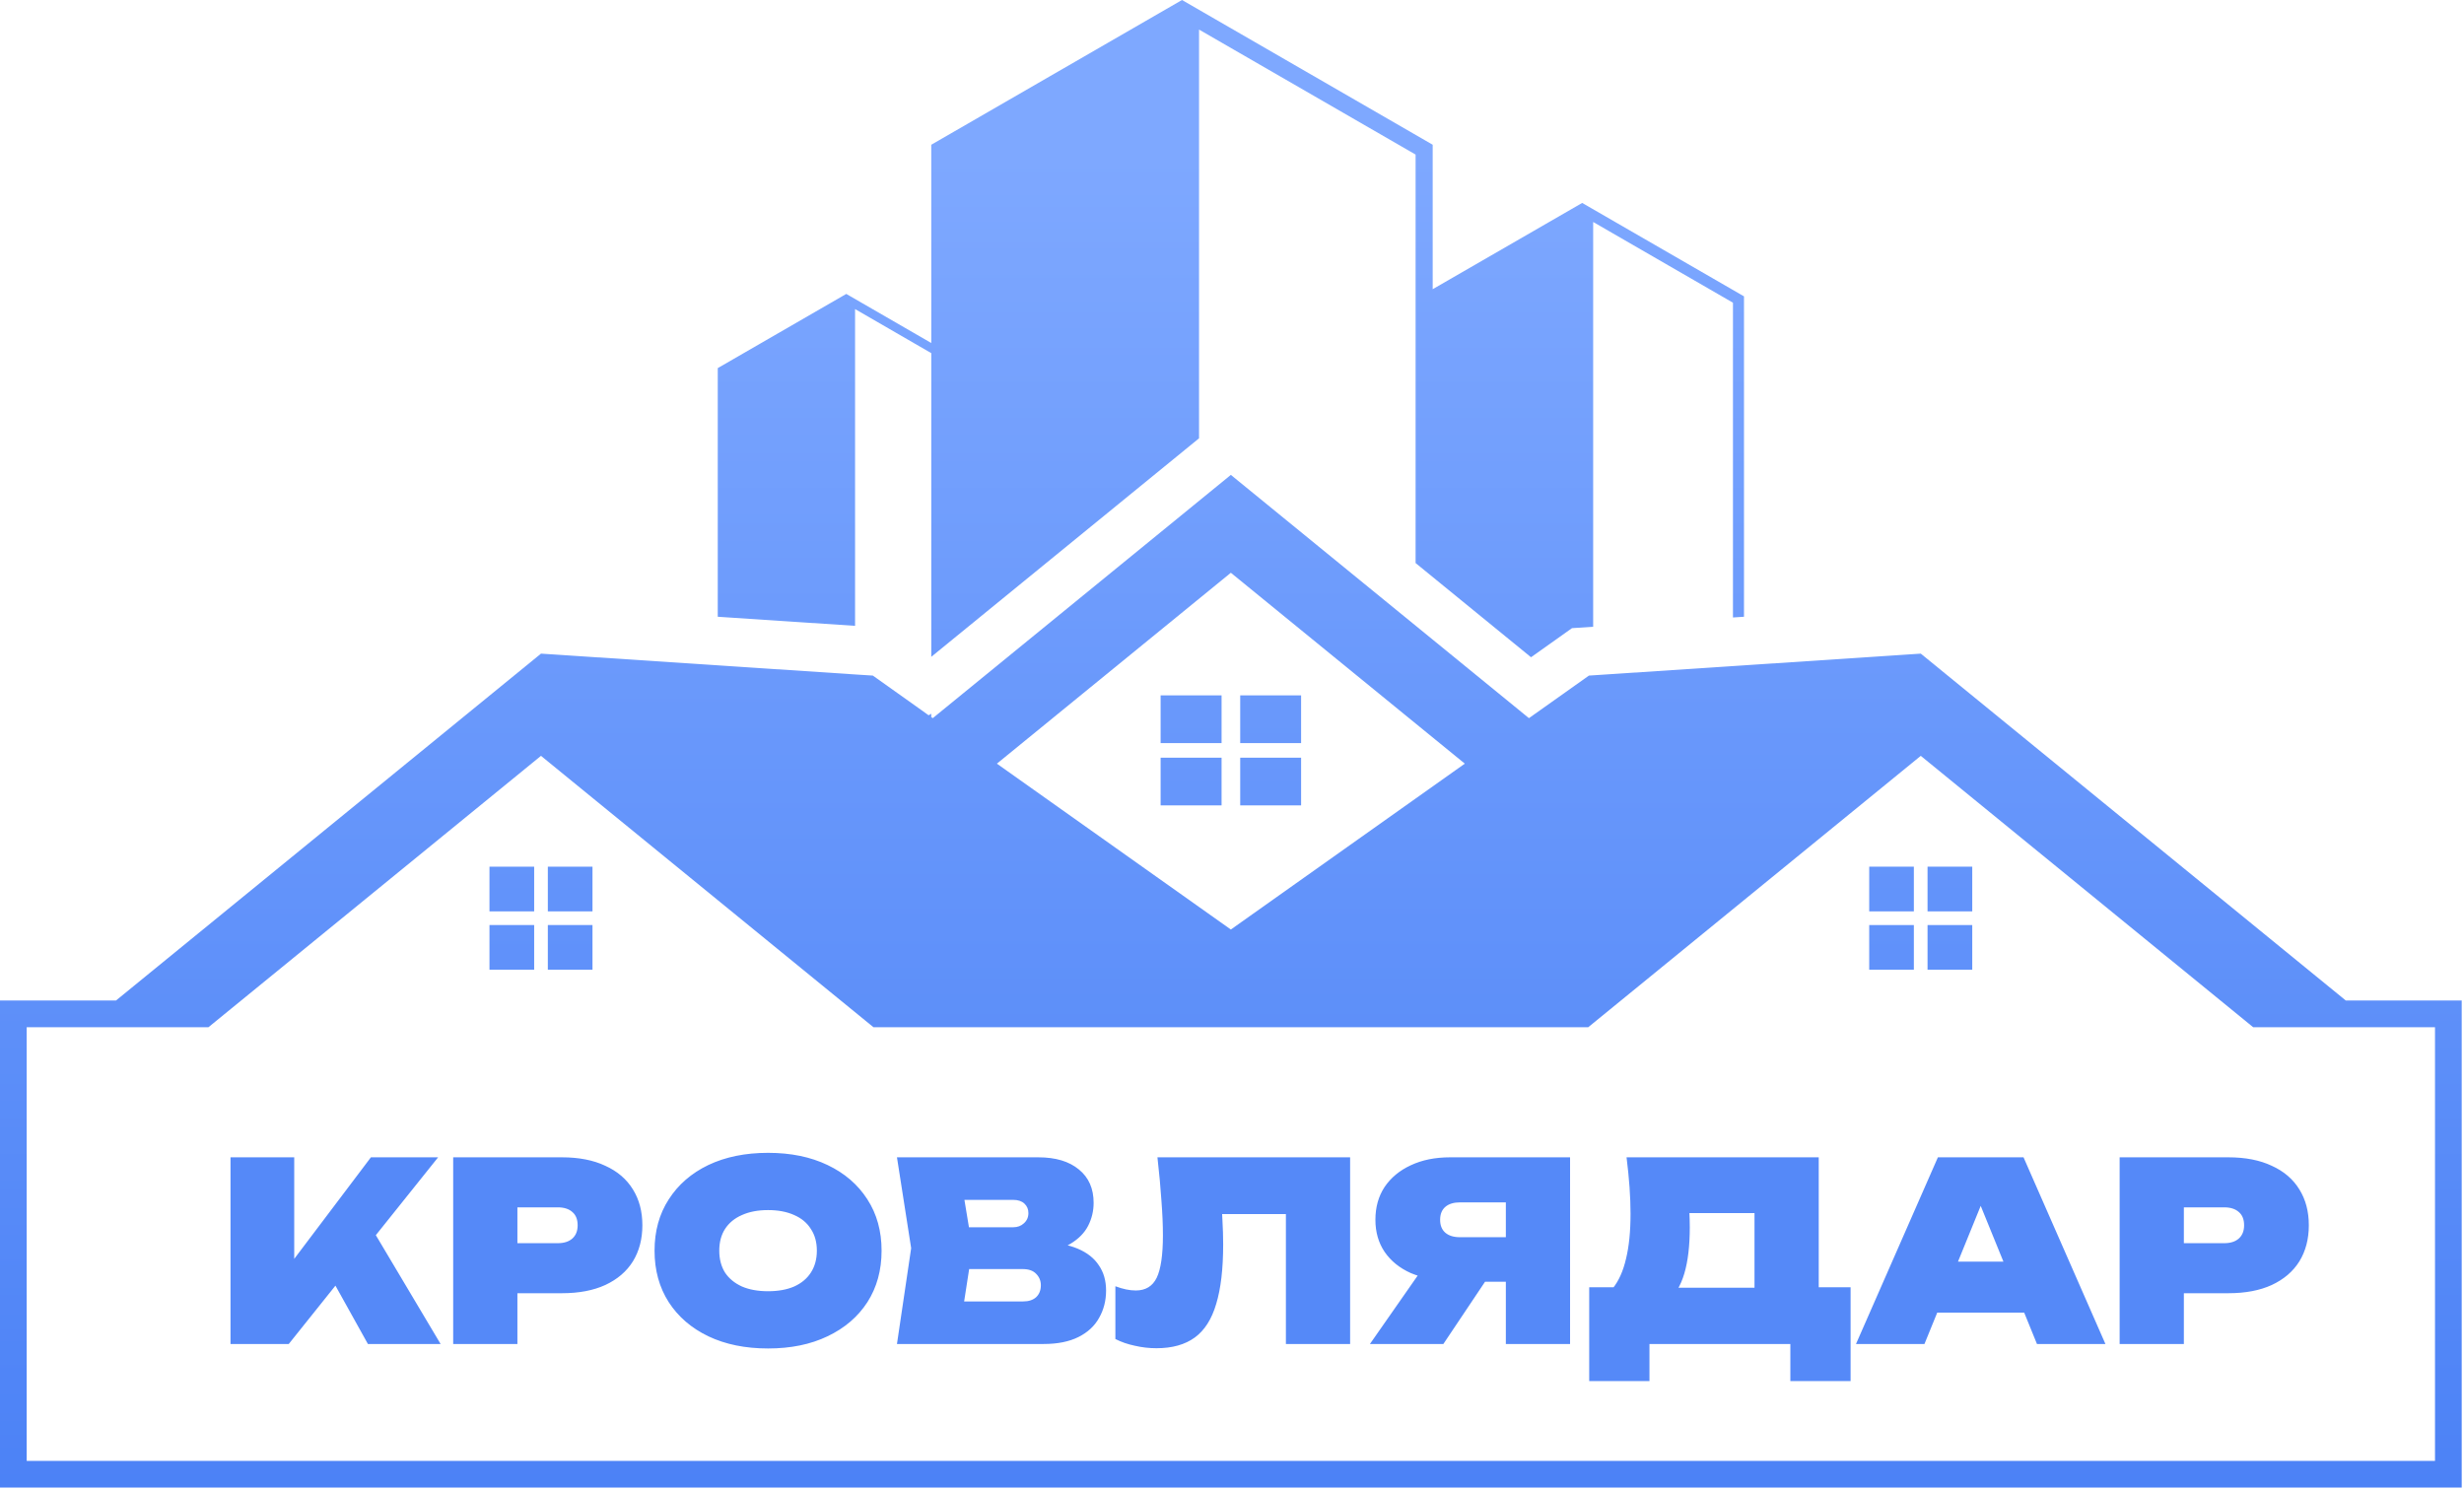 <?xml version="1.0" encoding="UTF-8"?> <svg xmlns="http://www.w3.org/2000/svg" width="903" height="546" viewBox="0 0 903 546" fill="none"> <path d="M313.363 113.285L341.29 129.437V240.745L439.423 160.652V10.841L518.784 56.653V206.375L561.085 240.901L576.103 230.237L583.857 229.727V81.36L635.091 110.952V226.326L639.133 226.06V108.62L579.835 74.384L525.049 105.998V53.054L433.181 0L341.29 53.054V125.728L310.142 107.731L263.041 134.925V226.06L313.363 229.393V113.285Z" fill="url(#paint0_linear_106_21)"></path> <path d="M447.679 254.875H425.343V272.371H447.679V254.875Z" fill="url(#paint1_linear_106_21)"></path> <path d="M447.679 277.72H425.343V295.199H447.679V277.72Z" fill="url(#paint2_linear_106_21)"></path> <path d="M476.823 254.875H454.509V272.371H476.823V254.875Z" fill="url(#paint3_linear_106_21)"></path> <path d="M476.823 277.72H454.509V295.199H476.823V277.72Z" fill="url(#paint4_linear_106_21)"></path> <path d="M195.761 317.668H179.381V334.047H195.761V317.668Z" fill="url(#paint5_linear_106_21)"></path> <path d="M195.761 339.055H179.381V355.42H195.761V339.055Z" fill="url(#paint6_linear_106_21)"></path> <path d="M217.133 317.668H200.769V334.047H217.133V317.668Z" fill="url(#paint7_linear_106_21)"></path> <path d="M217.133 339.055H200.769V355.42H217.133V339.055Z" fill="url(#paint8_linear_106_21)"></path> <path d="M722.785 317.662H706.4V334.048H722.785V317.662Z" fill="url(#paint9_linear_106_21)"></path> <path d="M722.785 339.061H706.4V355.422H722.785V339.061Z" fill="url(#paint10_linear_106_21)"></path> <path d="M701.386 317.662H685.026V334.048H701.386V317.662Z" fill="url(#paint11_linear_106_21)"></path> <path d="M701.386 339.061H685.026V355.422H701.386V339.061Z" fill="url(#paint12_linear_106_21)"></path> <path d="M859.68 366.72L703.925 239.577L583.849 247.525L582.309 247.623L560.323 263.226L451.079 174.061L341.837 263.226L341.274 262.835V261.612L340.32 262.175L337.459 260.12L319.877 247.623L313.348 247.207L198.261 239.577L42.505 366.72H0V545.243H727.446V535.46H9.781V376.503H76.398L198.259 277.042L320.095 376.503H582.06L703.921 277.042L825.733 376.503H892.374V535.462H727.446V545.245H902.159V366.722L859.68 366.72ZM451.079 340.7L365.34 279.904L451.079 209.937L536.821 279.902L451.079 340.7Z" fill="url(#paint13_linear_106_21)"></path> <path d="M84.474 492.617V424.195H107.828V474.28L101.899 469.263L135.927 424.195H160.559L105.821 492.617H84.474ZM117.316 461.143L134.65 447.55L161.471 492.617H134.832L117.316 461.143ZM205.948 424.195C212.152 424.195 217.443 425.229 221.822 427.297C226.262 429.304 229.637 432.193 231.949 435.964C234.26 439.674 235.415 444.053 235.415 449.101C235.415 454.149 234.26 458.558 231.949 462.329C229.637 466.039 226.262 468.928 221.822 470.996C217.443 473.003 212.152 474.006 205.948 474.006H177.029V455.669H204.397C206.708 455.669 208.503 455.092 209.78 453.936C211.057 452.78 211.696 451.169 211.696 449.101C211.696 446.972 211.057 445.36 209.78 444.266C208.503 443.11 206.708 442.532 204.397 442.532H179.036L189.618 431.95V492.617H166.081V424.195H205.948ZM281.478 494.259C273.146 494.259 265.848 492.769 259.583 489.789C253.38 486.809 248.544 482.643 245.078 477.291C241.611 471.878 239.878 465.583 239.878 458.406C239.878 451.23 241.611 444.965 245.078 439.613C248.544 434.2 253.38 430.004 259.583 427.023C265.848 424.043 273.146 422.553 281.478 422.553C289.81 422.553 297.078 424.043 303.282 427.023C309.546 430.004 314.412 434.2 317.879 439.613C321.345 444.965 323.079 451.23 323.079 458.406C323.079 465.583 321.345 471.878 317.879 477.291C314.412 482.643 309.546 486.809 303.282 489.789C297.078 492.769 289.81 494.259 281.478 494.259ZM281.478 473.277C285.188 473.277 288.381 472.699 291.057 471.543C293.733 470.327 295.771 468.624 297.17 466.434C298.629 464.184 299.359 461.508 299.359 458.406C299.359 455.304 298.629 452.659 297.17 450.469C295.771 448.219 293.733 446.516 291.057 445.36C288.381 444.144 285.188 443.536 281.478 443.536C277.768 443.536 274.575 444.144 271.899 445.36C269.223 446.516 267.155 448.219 265.696 450.469C264.297 452.659 263.597 455.304 263.597 458.406C263.597 461.508 264.297 464.184 265.696 466.434C267.155 468.624 269.223 470.327 271.899 471.543C274.575 472.699 277.768 473.277 281.478 473.277ZM380.172 459.41L381.996 455.213C387.166 455.396 391.484 456.217 394.951 457.676C398.418 459.136 401.002 461.174 402.705 463.789C404.469 466.343 405.351 469.415 405.351 473.003C405.351 476.713 404.499 480.058 402.797 483.038C401.154 486.018 398.63 488.36 395.225 490.063C391.819 491.766 387.561 492.617 382.452 492.617H328.718L333.919 457.494L328.718 424.195H380.537C386.862 424.195 391.819 425.685 395.407 428.666C398.995 431.585 400.789 435.66 400.789 440.89C400.789 443.87 400.12 446.668 398.782 449.283C397.444 451.899 395.255 454.118 392.214 455.943C389.234 457.707 385.22 458.862 380.172 459.41ZM351.708 487.508L342.768 477.017H374.972C376.979 477.017 378.56 476.5 379.716 475.466C380.871 474.371 381.449 472.912 381.449 471.087C381.449 469.445 380.871 468.046 379.716 466.891C378.621 465.735 376.979 465.157 374.789 465.157H347.785V449.831H371.322C372.904 449.831 374.211 449.344 375.245 448.371C376.34 447.398 376.887 446.151 376.887 444.631C376.887 443.232 376.401 442.076 375.428 441.164C374.455 440.252 373.086 439.795 371.322 439.795H342.859L351.708 429.304L356.361 457.494L351.708 487.508ZM424.178 424.195H494.789V492.617H471.252V434.413L481.834 444.996H437.315L447.167 437.332C447.593 440.677 447.867 443.931 447.988 447.094C448.171 450.256 448.262 453.267 448.262 456.126C448.262 465.066 447.411 472.334 445.708 477.929C444.066 483.525 441.45 487.63 437.862 490.245C434.274 492.86 429.591 494.168 423.813 494.168C421.137 494.168 418.491 493.864 415.876 493.256C413.261 492.708 410.889 491.887 408.76 490.793V471.452C411.497 472.486 413.99 473.003 416.241 473.003C419.829 473.003 422.383 471.452 423.904 468.35C425.424 465.188 426.185 459.988 426.185 452.75C426.185 448.979 426.002 444.752 425.637 440.069C425.333 435.386 424.847 430.095 424.178 424.195ZM559.156 453.48V469.81H531.514L531.423 469.263C525.949 469.263 521.144 468.381 517.008 466.617C512.933 464.792 509.74 462.207 507.429 458.862C505.179 455.517 504.054 451.594 504.054 447.094C504.054 442.472 505.179 438.457 507.429 435.052C509.74 431.646 512.933 429 517.008 427.115C521.144 425.168 525.949 424.195 531.423 424.195H575.395V492.617H551.858V430.125L562.44 440.708H535.072C532.761 440.708 530.966 441.255 529.689 442.35C528.412 443.445 527.773 445.026 527.773 447.094C527.773 449.162 528.412 450.743 529.689 451.838C530.966 452.932 532.761 453.48 535.072 453.48H559.156ZM550.398 460.596L528.959 492.617H502.047L524.398 460.596H550.398ZM582.411 506.21V471.817H599.836L605.127 471.999H650.377L656.398 471.817H678.202V506.21H656.124V492.617H604.489V506.21H582.411ZM596.095 424.195H666.524V486.961H642.987V434.048L653.57 444.631H608.594L618.082 436.694C618.69 439.126 619.024 441.438 619.085 443.627C619.207 445.817 619.268 447.884 619.268 449.831C619.268 456.642 618.599 462.299 617.261 466.799C615.923 471.3 613.885 474.675 611.148 476.926C608.472 479.115 605.066 480.21 600.931 480.21L591.078 472.182C593.267 469.445 594.879 465.826 595.913 461.326C597.008 456.825 597.555 451.351 597.555 444.904C597.555 441.803 597.433 438.549 597.19 435.143C596.947 431.737 596.582 428.088 596.095 424.195ZM702.166 481.122V462.42H748.784V481.122H702.166ZM741.577 424.195L771.591 492.617H746.503L722.875 434.595H728.896L705.268 492.617H680.179L710.194 424.195H741.577ZM816.667 424.195C822.87 424.195 828.162 425.229 832.541 427.297C836.981 429.304 840.356 432.193 842.667 435.964C844.978 439.674 846.134 444.053 846.134 449.101C846.134 454.149 844.978 458.558 842.667 462.329C840.356 466.039 836.981 468.928 832.541 470.996C828.162 473.003 822.87 474.006 816.667 474.006H787.747V455.669H815.116C817.427 455.669 819.221 455.092 820.499 453.936C821.776 452.78 822.414 451.169 822.414 449.101C822.414 446.972 821.776 445.36 820.499 444.266C819.221 443.11 817.427 442.532 815.116 442.532H789.754L800.337 431.95V492.617H776.8V424.195H816.667Z" fill="#5589F8"></path> <defs> <linearGradient id="paint0_linear_106_21" x1="451.079" y1="0" x2="451.079" y2="545.245" gradientUnits="userSpaceOnUse"> <stop offset="0.104" stop-color="#7EA8FF"></stop> <stop offset="1" stop-color="#4C82F6"></stop> </linearGradient> <linearGradient id="paint1_linear_106_21" x1="451.079" y1="0" x2="451.079" y2="545.245" gradientUnits="userSpaceOnUse"> <stop offset="0.104" stop-color="#7EA8FF"></stop> <stop offset="1" stop-color="#4C82F6"></stop> </linearGradient> <linearGradient id="paint2_linear_106_21" x1="451.079" y1="0" x2="451.079" y2="545.245" gradientUnits="userSpaceOnUse"> <stop offset="0.104" stop-color="#7EA8FF"></stop> <stop offset="1" stop-color="#4C82F6"></stop> </linearGradient> <linearGradient id="paint3_linear_106_21" x1="451.079" y1="0" x2="451.079" y2="545.245" gradientUnits="userSpaceOnUse"> <stop offset="0.104" stop-color="#7EA8FF"></stop> <stop offset="1" stop-color="#4C82F6"></stop> </linearGradient> <linearGradient id="paint4_linear_106_21" x1="451.079" y1="0" x2="451.079" y2="545.245" gradientUnits="userSpaceOnUse"> <stop offset="0.104" stop-color="#7EA8FF"></stop> <stop offset="1" stop-color="#4C82F6"></stop> </linearGradient> <linearGradient id="paint5_linear_106_21" x1="451.079" y1="0" x2="451.079" y2="545.245" gradientUnits="userSpaceOnUse"> <stop offset="0.104" stop-color="#7EA8FF"></stop> <stop offset="1" stop-color="#4C82F6"></stop> </linearGradient> <linearGradient id="paint6_linear_106_21" x1="451.079" y1="0" x2="451.079" y2="545.245" gradientUnits="userSpaceOnUse"> <stop offset="0.104" stop-color="#7EA8FF"></stop> <stop offset="1" stop-color="#4C82F6"></stop> </linearGradient> <linearGradient id="paint7_linear_106_21" x1="451.079" y1="0" x2="451.079" y2="545.245" gradientUnits="userSpaceOnUse"> <stop offset="0.104" stop-color="#7EA8FF"></stop> <stop offset="1" stop-color="#4C82F6"></stop> </linearGradient> <linearGradient id="paint8_linear_106_21" x1="451.079" y1="0" x2="451.079" y2="545.245" gradientUnits="userSpaceOnUse"> <stop offset="0.104" stop-color="#7EA8FF"></stop> <stop offset="1" stop-color="#4C82F6"></stop> </linearGradient> <linearGradient id="paint9_linear_106_21" x1="451.079" y1="0" x2="451.079" y2="545.245" gradientUnits="userSpaceOnUse"> <stop offset="0.104" stop-color="#7EA8FF"></stop> <stop offset="1" stop-color="#4C82F6"></stop> </linearGradient> <linearGradient id="paint10_linear_106_21" x1="451.079" y1="0" x2="451.079" y2="545.245" gradientUnits="userSpaceOnUse"> <stop offset="0.104" stop-color="#7EA8FF"></stop> <stop offset="1" stop-color="#4C82F6"></stop> </linearGradient> <linearGradient id="paint11_linear_106_21" x1="451.079" y1="0" x2="451.079" y2="545.245" gradientUnits="userSpaceOnUse"> <stop offset="0.104" stop-color="#7EA8FF"></stop> <stop offset="1" stop-color="#4C82F6"></stop> </linearGradient> <linearGradient id="paint12_linear_106_21" x1="451.079" y1="0" x2="451.079" y2="545.245" gradientUnits="userSpaceOnUse"> <stop offset="0.104" stop-color="#7EA8FF"></stop> <stop offset="1" stop-color="#4C82F6"></stop> </linearGradient> <linearGradient id="paint13_linear_106_21" x1="451.079" y1="0" x2="451.079" y2="545.245" gradientUnits="userSpaceOnUse"> <stop offset="0.104" stop-color="#7EA8FF"></stop> <stop offset="1" stop-color="#4C82F6"></stop> </linearGradient> </defs> </svg> 